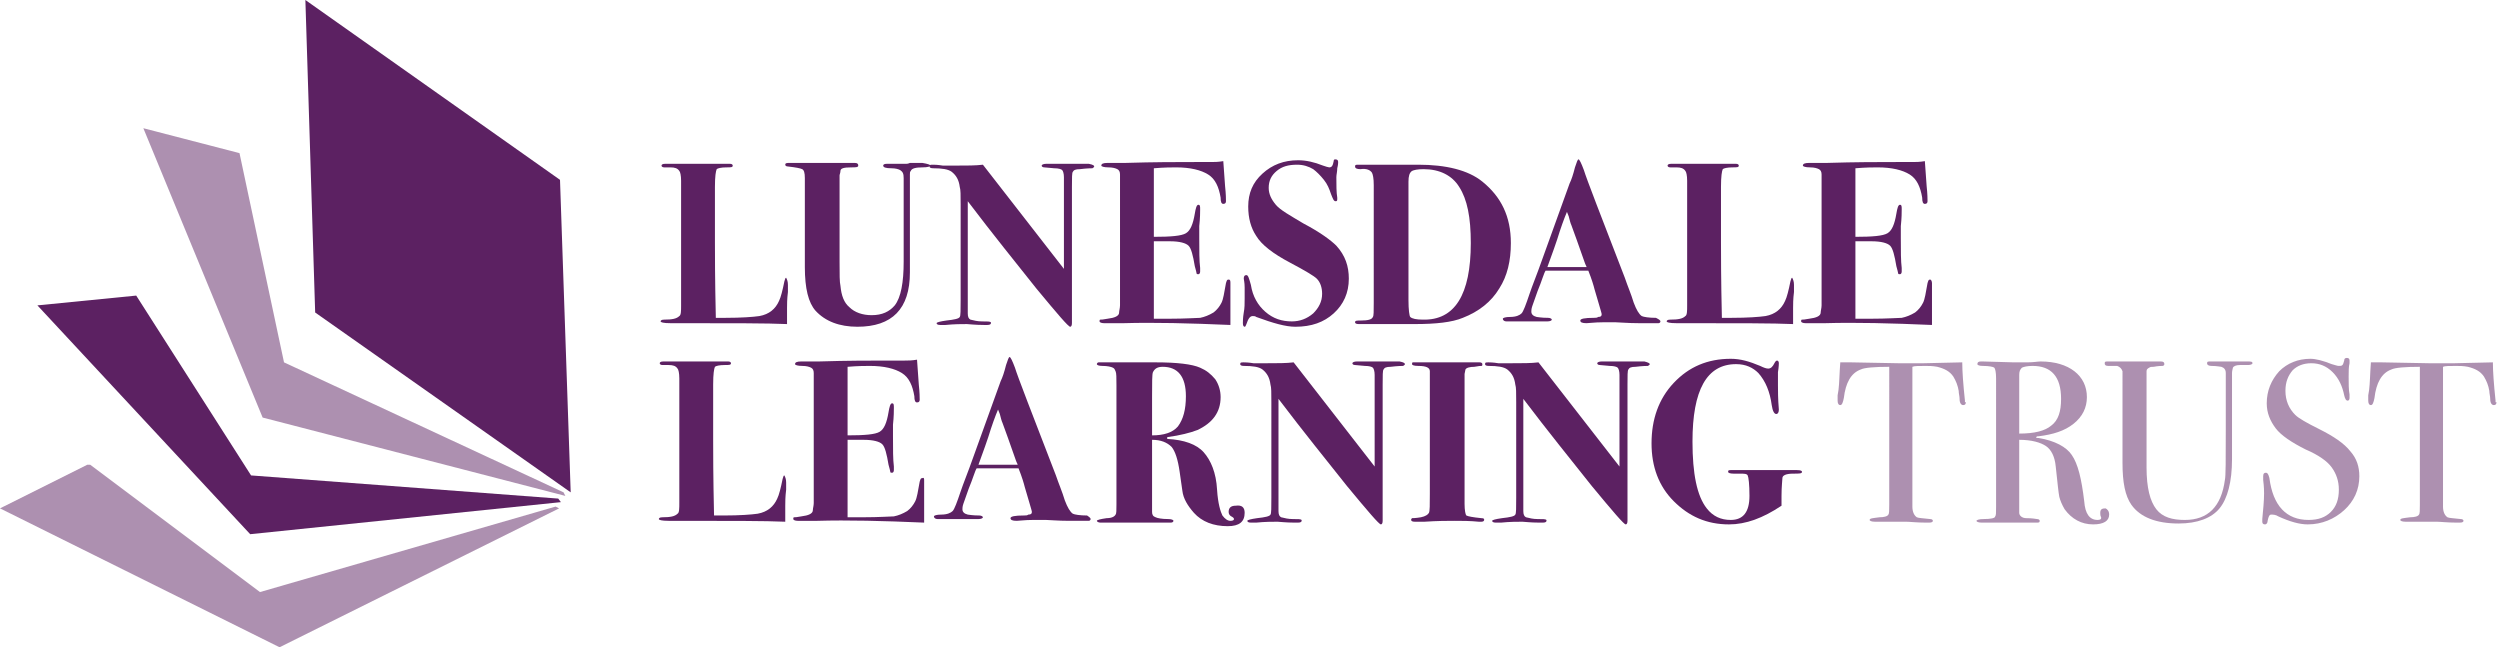 <?xml version="1.0" encoding="utf-8"?>
<!-- Generator: Adobe Illustrator 17.1.0, SVG Export Plug-In . SVG Version: 6.00 Build 0)  -->
<!DOCTYPE svg PUBLIC "-//W3C//DTD SVG 1.1//EN" "http://www.w3.org/Graphics/SVG/1.1/DTD/svg11.dtd">
<svg version="1.1" id="Layer_1" xmlns="http://www.w3.org/2000/svg" xmlns:xlink="http://www.w3.org/1999/xlink" x="0px" y="0px"
	 viewBox="0 0 280.8 72.7" enable-background="new 0 0 280.8 72.7" xml:space="preserve">
<path fill="none" d="M-145.4-30.5"/>
<path fill="none" d="M1294.6-30.5"/>
<path fill="none" d="M-145.4-30.5"/>
<path fill="none" d="M1294.6-30.5"/>
<path fill="none" d="M1294.6-30.5"/>
<path fill="none" d="M-145.4-30.5"/>
<path fill="none" d="M1294.6-30.5"/>
<path fill="none" d="M-145.4-30.5"/>
<path fill="none" d="M1294.6-30.5"/>
<path fill="none" d="M-145.4-30.5"/>
<path fill="none" d="M1294.6-30.5"/>
<path fill="none" d="M-145.4-30.5"/>
<path fill="none" d="M1294.6-30.5"/>
<path fill="none" d="M-145.4-30.5"/>
<path fill="none" d="M1294.6-30.5"/>
<path fill="none" d="M-145.4-30.5"/>
<path fill="none" d="M1294.6-30.5"/>
<path fill="none" d="M-145.4-30.5"/>
<path fill="none" d="M1294.6-30.5"/>
<path fill="none" d="M-145.4-30.5"/>
<path fill="none" d="M1294.6-30.5"/>
<path fill="none" d="M-145.4-30.5"/>
<path fill="none" d="M1294.6-30.5"/>
<path fill="none" d="M-145.4-30.5"/>
<path fill="none" d="M1294.6-30.5"/>
<path fill="none" d="M-145.4-30.5"/>
<path fill="none" d="M1294.6-30.5"/>
<path fill="none" d="M-145.4-30.5"/>
<path fill="none" d="M1294.6-30.5"/>
<path fill="none" d="M-145.4-30.5"/>
<path fill="none" d="M1294.6-30.5"/>
<path fill="none" d="M-145.4-30.5"/>
<path fill="none" d="M1294.6-30.5"/>
<path fill="none" d="M-145.4-30.5"/>
<path fill="none" d="M1294.6-30.5"/>
<path fill="none" d="M-145.4-30.5"/>
<path fill="none" d="M1294.6-30.5"/>
<path fill="none" d="M-145.4-30.5"/>
<g opacity="0.5">
	<g>
		<defs>
			<rect id="SVGID_1_" y="52.2" width="62.8" height="20.6"/>
		</defs>
		<clipPath id="SVGID_2_">
			<use xlink:href="#SVGID_1_"  overflow="visible"/>
		</clipPath>
		<polygon clip-path="url(#SVGID_2_)" fill="#5C2162" points="29.2,66.5 10,52.1 0,57.1 31.4,72.7 62.8,57.1 62.4,56.9 		"/>
	</g>
</g>
<polygon fill="#5C2162" points="28.2,53.4 15.3,33.2 4.2,34.3 28.1,60 63,56.4 62.7,56 "/>
<g opacity="0.5">
	<g>
		<defs>
			<rect id="SVGID_3_" x="16.1" y="14.4" width="47.4" height="41.3"/>
		</defs>
		<clipPath id="SVGID_4_">
			<use xlink:href="#SVGID_3_"  overflow="visible"/>
		</clipPath>
		<polygon clip-path="url(#SVGID_4_)" fill="#5C2162" points="31.9,40.7 26.9,17.2 16.1,14.4 29.5,46.9 63.5,55.7 63.3,55.3 		"/>
	</g>
</g>
<polygon fill="#5C2162" points="62.9,20.2 34.3,0 35.4,35.1 64.1,55.3 "/>
<path fill="none" d="M1294.6-30.5"/>
<path fill="none" d="M-145.4-30.5"/>
<g>
	<path fill="#5C2162" d="M88.5,32c0,0.3,0,0.6,0,0.8c-0.1,0.8-0.1,1.4-0.1,1.8l0,1.8c-2.2-0.1-6.2-0.1-12-0.1h-1.1
		c-0.8,0-1.1-0.1-1.1-0.2c0-0.1,0.1-0.2,0.4-0.2c0.9,0,1.4-0.1,1.7-0.4c0.2-0.1,0.2-0.6,0.2-1.2v-14c0-0.6-0.1-1-0.2-1.1
		c-0.2-0.3-0.5-0.4-1-0.4h-0.7c-0.2,0-0.3-0.1-0.3-0.2s0.1-0.2,0.4-0.2c0.1,0,0.3,0,0.4,0h6.6c0.1,0,0.2,0,0.3,0
		c0.2,0,0.3,0.1,0.3,0.2c0,0.2-0.2,0.2-0.7,0.2c-0.6,0-1,0.1-1.1,0.2c-0.1,0.2-0.2,0.8-0.2,2v6.2c0,1.3,0,4.1,0.1,8.5
		c0.3,0,0.7,0,1.1,0c1.8,0,3.1-0.1,3.8-0.2c1.1-0.2,1.8-0.8,2.2-1.7c0.2-0.4,0.4-1.2,0.6-2.2c0.1-0.3,0.1-0.4,0.2-0.4
		C88.4,31.4,88.5,31.6,88.5,32z"/>
	<path fill="#5C2162" d="M104.5,18.6c0,0.1-0.3,0.2-0.9,0.2c-0.7,0-1.2,0.1-1.3,0.4c-0.1,0.1-0.1,0.2-0.1,0.4v11
		c0,4.1-2,6.1-5.9,6.1c-2,0-3.6-0.6-4.7-1.8c-0.8-0.9-1.2-2.5-1.2-4.9v-10c0-0.6-0.1-0.9-0.3-1s-0.7-0.2-1.6-0.3
		c-0.2,0-0.3-0.1-0.3-0.2c0-0.2,0.2-0.2,0.5-0.2h0.2c0.2,0,0.3,0,0.4,0h1.6c1.5,0,2.6,0,3.4,0c1,0,1.3,0,1.1,0H96
		c0.3,0,0.4,0.1,0.4,0.3c0,0.2-0.3,0.2-0.8,0.2c-0.8,0-1.2,0.1-1.2,0.4c0,0.2-0.1,0.4-0.1,0.5v9.7c0,1.4,0,2.3,0.1,2.7
		c0.1,1.1,0.4,1.9,1,2.4c0.6,0.6,1.5,0.9,2.5,0.9c1.2,0,2-0.4,2.6-1.1c0.7-0.9,1-2.6,1-4.9V21c0-0.2,0-0.4,0-0.6c0-0.2,0-0.4,0-0.4
		c0-0.5-0.1-0.7-0.4-0.9c-0.2-0.1-0.5-0.2-1-0.2c-0.6,0-0.9-0.1-0.9-0.3c0-0.1,0.1-0.2,0.4-0.2c0.3,0,0.6,0,1.1,0c0.5,0,0.9,0,1.1,0
		c0,0,0.2,0,0.4-0.1c0.3,0,0.6,0,0.8,0h0.6C104.2,18.4,104.5,18.5,104.5,18.6z"/>
	<path fill="#5C2162" d="M122.9,18.7c0,0.1-0.1,0.1-0.2,0.2c-0.1,0-0.6,0-1.4,0.1c-0.5,0-0.7,0.1-0.8,0.3c-0.1,0.1-0.1,0.7-0.1,1.7
		v3c0,2,0,4.6,0,7.9v4.4c0,0.3-0.1,0.4-0.2,0.4c-0.2,0-1.4-1.4-3.8-4.3c-2.3-2.9-4.9-6.1-7.7-9.8v1.9c0,0.7,0,1.2,0,1.7s0,0.8,0,0.9
		v8.1c0,0.4,0.1,0.6,0.3,0.7c0.4,0.1,0.8,0.2,1.3,0.2c0.6,0,0.9,0,1,0.1c0,0,0,0.1,0,0.1c0,0.1-0.1,0.2-0.4,0.2c-0.2,0-0.3,0-0.4,0
		c-1,0-1.7-0.1-1.9-0.1c-0.6,0-1.4,0-2.4,0.1c-0.5,0-0.7,0-0.6,0c-0.3,0-0.4-0.1-0.4-0.2c0-0.1,0.4-0.2,1.1-0.3
		c0.9-0.1,1.4-0.2,1.5-0.4c0.1-0.1,0.1-0.8,0.1-1.9V23c0-1.1,0-1.7-0.1-2c-0.1-0.8-0.4-1.3-0.9-1.7c-0.4-0.3-1.1-0.4-2.1-0.4
		c-0.3,0-0.4-0.1-0.4-0.2c0-0.2,0.1-0.2,0.4-0.2c0.1,0,0.5,0,1.1,0.1c0.3,0,0.8,0,1.4,0c1.3,0,2.3,0,3.1-0.1l9.1,11.7V19.9
		c0-0.4-0.1-0.7-0.2-0.8c-0.1-0.1-0.4-0.2-0.9-0.2l-1.1-0.1c-0.2,0-0.3-0.1-0.3-0.2c0-0.1,0.2-0.2,0.5-0.2h0.6c0.1,0,0.3,0,0.5,0
		c0.2,0,0.4,0,0.6,0c1.7,0,2.8,0,3.1,0C122.8,18.5,122.9,18.6,122.9,18.7z"/>
	<path fill="#5C2162" d="M138.2,31.8c0,0,0,0.8,0,2.4c0,0.8,0,1.4,0,1.8s0,0.5,0,0.5c-4.6-0.2-8.6-0.3-12-0.2H124
		c-0.3,0-0.5-0.1-0.5-0.2c0-0.1,0-0.2,0.1-0.2c0.1,0,0.3,0,0.8-0.1c0.8-0.1,1.3-0.3,1.3-0.7c0-0.2,0.1-0.5,0.1-0.8V21.3
		c0-1,0-1.6,0-1.7c0-0.3-0.1-0.5-0.3-0.6c-0.2-0.1-0.5-0.2-1-0.2c-0.5,0-0.8-0.1-0.8-0.2c0-0.2,0.2-0.3,0.7-0.3c0.5,0,1.1,0,2,0
		c3.2-0.1,5.8-0.1,7.8-0.1h1.8c0.4,0,0.8,0,1.4-0.1l0.2,2.8c0.1,0.9,0.1,1.5,0.1,1.7c0,0.2-0.1,0.3-0.3,0.3c-0.2,0-0.3-0.2-0.3-0.7
		c-0.2-1.2-0.6-2.1-1.4-2.6s-2-0.8-3.6-0.8c-0.5,0-1.3,0-2.5,0.1v7.7c1.9,0,3.1-0.1,3.6-0.4c0.5-0.3,0.8-1,1-2.2
		c0.1-0.6,0.2-1,0.4-1c0.2,0,0.2,0.2,0.2,0.5s0,1-0.1,1.9c0,0.3,0,0.8,0,1.3c0,1.5,0,2.6,0.1,3.4c0,0.1,0,0.2,0,0.4
		c0,0.2-0.1,0.3-0.2,0.3c-0.1,0-0.2,0-0.2-0.1c0-0.1-0.1-0.4-0.2-0.8c-0.2-1.2-0.4-2-0.7-2.3c-0.3-0.3-1-0.5-2.1-0.5h-1.8v8.7h1.7
		c1.9,0,3.1-0.1,3.5-0.1c0.5-0.1,1-0.3,1.5-0.6c0.4-0.3,0.7-0.7,0.9-1.1c0.2-0.4,0.3-1.1,0.5-2.2c0.1-0.3,0.1-0.4,0.3-0.4
		C138.2,31.4,138.2,31.6,138.2,31.8z"/>
	<path fill="#5C2162" d="M151.5,31.3c0,1.6-0.6,2.9-1.7,3.9c-1.1,1-2.5,1.5-4.3,1.5c-1.1,0-2.5-0.4-4.4-1.1
		c-0.1-0.1-0.3-0.1-0.4-0.1c-0.3,0-0.5,0.3-0.7,0.9c-0.1,0.2-0.1,0.3-0.2,0.3c-0.1,0-0.2-0.1-0.2-0.4c0-0.2,0-0.6,0.1-1.2
		c0.1-0.5,0.1-1,0.1-1.6c0-0.5,0-0.9,0-1.2c0-0.6-0.1-0.9-0.1-1c0-0.3,0.1-0.4,0.3-0.4c0.2,0,0.3,0.4,0.5,1.1c0.2,1.3,0.8,2.3,1.6,3
		c0.9,0.8,1.9,1.1,3,1.1c0.9,0,1.7-0.3,2.4-0.9c0.6-0.6,1-1.3,1-2.2c0-0.7-0.2-1.3-0.6-1.7c-0.3-0.3-1.3-0.9-3-1.8
		c-1.9-1-3.2-2-3.8-3c-0.6-0.9-0.9-2-0.9-3.3c0-1.5,0.5-2.7,1.6-3.7c1.1-1,2.4-1.5,4-1.5c0.9,0,1.8,0.2,2.8,0.6
		c0.3,0.1,0.6,0.2,0.7,0.2c0.3,0,0.4-0.2,0.5-0.7c0-0.2,0.1-0.2,0.2-0.2c0.2,0,0.3,0.1,0.3,0.3c0,0.1,0,0.3-0.1,0.7
		c0,0.4-0.1,0.7-0.1,1c0,0.9,0,1.7,0.1,2.3c0,0.1,0,0.1,0,0.2c0,0.2-0.1,0.2-0.2,0.2c-0.2,0-0.3-0.3-0.5-0.8
		c-0.2-0.6-0.4-1.1-0.8-1.6c-0.4-0.5-0.8-0.9-1.2-1.2c-0.5-0.3-1.1-0.5-1.8-0.5c-1,0-1.7,0.2-2.3,0.7s-0.9,1.1-0.9,1.9
		c0,0.7,0.3,1.3,0.8,1.9s1.6,1.2,3.1,2.1c1.9,1,3.1,1.9,3.7,2.5C151.1,28.7,151.5,29.9,151.5,31.3z"/>
	<path fill="#5C2162" d="M169.7,27.3c0,2-0.4,3.7-1.3,5.1c-0.9,1.5-2.3,2.6-4.1,3.3c-1.2,0.5-3,0.7-5.4,0.7c0,0-0.2,0-0.6,0
		c-0.3,0-0.8,0-1.5,0h-0.9c0,0-0.6,0-1.7,0h-1.6c-0.3,0-0.4-0.1-0.4-0.2c0-0.2,0.2-0.2,0.7-0.2c0.7,0,1.2-0.1,1.3-0.4
		c0.1-0.1,0.1-0.6,0.1-1.6V20.8c0-0.8-0.1-1.2-0.2-1.4c-0.2-0.3-0.6-0.5-1.3-0.4c-0.4,0-0.6-0.1-0.6-0.3c0-0.2,0.1-0.2,0.4-0.2h0.5
		c1,0,2,0,3,0c1.4,0,2.5,0,3.2,0c3.1,0,5.6,0.6,7.2,1.9C168.6,22.1,169.7,24.3,169.7,27.3z M165.2,27.3c0-2.9-0.4-4.9-1.3-6.3
		c-0.8-1.3-2.2-2-4-2c-0.7,0-1.1,0.1-1.3,0.2c-0.3,0.2-0.4,0.6-0.4,1.2v13.3c0,1.1,0.1,1.8,0.2,1.9c0.2,0.2,0.7,0.3,1.4,0.3
		C163.4,36,165.2,33.1,165.2,27.3z"/>
	<path fill="#5C2162" d="M186.5,36.1c0,0.1-0.1,0.2-0.2,0.2c-0.1,0-0.5,0-1,0c-0.1,0-0.5,0-1.2,0c-1.3,0-2.2-0.1-2.6-0.1
		c-0.6,0-1.1,0-1.5,0c-0.9,0-1.5,0.1-1.8,0.1c-0.5,0-0.7-0.1-0.7-0.3s0.5-0.3,1.5-0.3c0.2,0,0.4,0,0.5-0.1c0.3,0,0.4-0.1,0.4-0.3
		c0-0.1-0.1-0.4-0.3-1.1l-0.5-1.7c-0.1-0.4-0.3-1.1-0.7-2.1h-0.5h-2c-0.7,0-1.5,0-2.3,0c-0.2,0.3-0.4,1.1-0.9,2.3l-0.6,1.7
		c-0.1,0.3-0.1,0.5-0.1,0.6c0,0.3,0.2,0.5,0.6,0.6c0.1,0,0.5,0.1,1.3,0.1c0.2,0,0.4,0.1,0.4,0.2c0,0.1-0.2,0.2-0.5,0.2h-4.3
		c-0.1,0-0.2,0-0.3,0c-0.2,0-0.4-0.1-0.4-0.3c0-0.1,0.3-0.2,0.8-0.2c0.7,0,1.1-0.2,1.3-0.4c0.2-0.2,0.5-1,0.9-2.2
		c0.3-0.9,0.8-2.1,1.4-3.8l3.1-8.6c0.2-0.4,0.4-1,0.6-1.8c0.2-0.6,0.3-0.9,0.4-0.9s0.3,0.4,0.6,1.2c0.3,1,1.9,5.1,4.6,12.1
		c0.3,0.9,0.7,1.8,1,2.8c0.3,0.8,0.6,1.3,0.9,1.5c0.2,0.1,0.8,0.2,1.6,0.2C186.4,35.9,186.5,36,186.5,36.1z M178.2,30
		c0-0.1-0.1-0.2-0.2-0.5c-0.7-2-1.2-3.4-1.5-4.2c-0.1-0.2-0.2-0.6-0.3-1l-0.2-0.5c-0.3,0.7-0.7,1.8-1.1,3.1
		c-0.5,1.5-0.9,2.5-1.1,3.1c0.2,0,0.3,0,0.6,0c0.2,0,0.4,0,0.6,0h1.5C176.8,30,177.4,30,178.2,30z"/>
	<path fill="#5C2162" d="M201.5,32c0,0.3,0,0.6,0,0.8c-0.1,0.8-0.1,1.4-0.1,1.8l0,1.8c-2.2-0.1-6.2-0.1-12-0.1h-1.1
		c-0.8,0-1.1-0.1-1.1-0.2c0-0.1,0.1-0.2,0.4-0.2c0.9,0,1.4-0.1,1.7-0.4c0.2-0.1,0.2-0.6,0.2-1.2v-14c0-0.6-0.1-1-0.2-1.1
		c-0.2-0.3-0.5-0.4-1-0.4h-0.7c-0.2,0-0.3-0.1-0.3-0.2s0.1-0.2,0.4-0.2c0.1,0,0.3,0,0.4,0h6.6c0.1,0,0.2,0,0.3,0
		c0.2,0,0.3,0.1,0.3,0.2c0,0.2-0.2,0.2-0.7,0.2c-0.6,0-1,0.1-1.1,0.2c-0.1,0.2-0.2,0.8-0.2,2v6.2c0,1.3,0,4.1,0.1,8.5
		c0.3,0,0.7,0,1.1,0c1.8,0,3.1-0.1,3.8-0.2c1.1-0.2,1.8-0.8,2.2-1.7c0.2-0.4,0.4-1.2,0.6-2.2c0.1-0.3,0.1-0.4,0.2-0.4
		C201.4,31.4,201.5,31.6,201.5,32z"/>
	<path fill="#5C2162" d="M217,31.8c0,0,0,0.8,0,2.4c0,0.8,0,1.4,0,1.8s0,0.5,0,0.5c-4.6-0.2-8.6-0.3-12-0.2h-2.2
		c-0.3,0-0.5-0.1-0.5-0.2c0-0.1,0-0.2,0.1-0.2c0.1,0,0.3,0,0.8-0.1c0.8-0.1,1.3-0.3,1.3-0.7c0-0.2,0.1-0.5,0.1-0.8V21.3
		c0-1,0-1.6,0-1.7c0-0.3-0.1-0.5-0.3-0.6c-0.2-0.1-0.5-0.2-1-0.2c-0.5,0-0.8-0.1-0.8-0.2c0-0.2,0.2-0.3,0.7-0.3c0.5,0,1.1,0,2,0
		c3.2-0.1,5.8-0.1,7.8-0.1h1.8c0.4,0,0.8,0,1.4-0.1l0.2,2.8c0.1,0.9,0.1,1.5,0.1,1.7c0,0.2-0.1,0.3-0.3,0.3c-0.2,0-0.3-0.2-0.3-0.7
		c-0.2-1.2-0.6-2.1-1.4-2.6s-2-0.8-3.6-0.8c-0.5,0-1.3,0-2.5,0.1v7.7c1.9,0,3.1-0.1,3.6-0.4c0.5-0.3,0.8-1,1-2.2
		c0.1-0.6,0.2-1,0.4-1c0.2,0,0.2,0.2,0.2,0.5s0,1-0.1,1.9c0,0.3,0,0.8,0,1.3c0,1.5,0,2.6,0.1,3.4c0,0.1,0,0.2,0,0.4
		c0,0.2-0.1,0.3-0.2,0.3c-0.1,0-0.2,0-0.2-0.1c0-0.1-0.1-0.4-0.2-0.8c-0.2-1.2-0.4-2-0.7-2.3c-0.3-0.3-1-0.5-2.1-0.5h-1.8v8.7h1.7
		c1.9,0,3.1-0.1,3.5-0.1c0.5-0.1,1-0.3,1.5-0.6c0.4-0.3,0.7-0.7,0.9-1.1c0.2-0.4,0.3-1.1,0.5-2.2c0.1-0.3,0.1-0.4,0.3-0.4
		C216.9,31.4,217,31.6,217,31.8z"/>
</g>
<g>
	<path fill="#5C2162" d="M88.3,54.2c0,0.3,0,0.6,0,0.8c-0.1,0.8-0.1,1.4-0.1,1.8l0,1.8c-2.2-0.1-6.2-0.1-12-0.1h-1.1
		c-0.8,0-1.1-0.1-1.1-0.2c0-0.1,0.1-0.2,0.4-0.2c0.9,0,1.4-0.1,1.7-0.4c0.2-0.1,0.2-0.6,0.2-1.2v-14c0-0.6-0.1-1-0.2-1.1
		c-0.2-0.3-0.5-0.4-1-0.4h-0.7c-0.2,0-0.3-0.1-0.3-0.2s0.1-0.2,0.4-0.2c0.1,0,0.3,0,0.4,0h6.6c0.1,0,0.2,0,0.3,0
		c0.2,0,0.3,0.1,0.3,0.2c0,0.2-0.2,0.2-0.7,0.2c-0.6,0-1,0.1-1.1,0.2c-0.1,0.2-0.2,0.8-0.2,2v6.2c0,1.3,0,4.1,0.1,8.5
		c0.3,0,0.7,0,1.1,0c1.8,0,3.1-0.1,3.8-0.2c1.1-0.2,1.8-0.8,2.2-1.7c0.2-0.4,0.4-1.2,0.6-2.2c0.1-0.3,0.1-0.4,0.2-0.4
		C88.2,53.6,88.3,53.8,88.3,54.2z"/>
	<path fill="#5C2162" d="M103.8,54c0,0,0,0.8,0,2.4c0,0.8,0,1.4,0,1.8s0,0.5,0,0.5c-4.6-0.2-8.6-0.3-12-0.2h-2.2
		c-0.3,0-0.5-0.1-0.5-0.2c0-0.1,0-0.2,0.1-0.2c0.1,0,0.3,0,0.8-0.1c0.8-0.1,1.3-0.3,1.3-0.7c0-0.2,0.1-0.5,0.1-0.8V43.6
		c0-1,0-1.6,0-1.7c0-0.3-0.1-0.5-0.3-0.6c-0.2-0.1-0.5-0.2-1-0.2c-0.5,0-0.8-0.1-0.8-0.2c0-0.2,0.2-0.3,0.7-0.3c0.5,0,1.1,0,2,0
		c3.2-0.1,5.8-0.1,7.8-0.1h1.8c0.4,0,0.8,0,1.4-0.1l0.2,2.8c0.1,0.9,0.1,1.5,0.1,1.7c0,0.2-0.1,0.3-0.3,0.3c-0.2,0-0.3-0.2-0.3-0.7
		c-0.2-1.2-0.6-2.1-1.4-2.6s-2-0.8-3.6-0.8c-0.5,0-1.3,0-2.5,0.1v7.7c1.9,0,3.1-0.1,3.6-0.4c0.5-0.3,0.8-1,1-2.2
		c0.1-0.6,0.2-1,0.4-1c0.2,0,0.2,0.2,0.2,0.5s0,1-0.1,1.9c0,0.3,0,0.8,0,1.3c0,1.5,0,2.6,0.1,3.4c0,0.1,0,0.2,0,0.4
		c0,0.2-0.1,0.3-0.2,0.3c-0.1,0-0.2,0-0.2-0.1c0-0.1-0.1-0.4-0.2-0.8c-0.2-1.2-0.4-2-0.7-2.3c-0.3-0.3-1-0.5-2.1-0.5h-1.8v8.7h1.7
		c1.9,0,3.1-0.1,3.5-0.1c0.5-0.1,1-0.3,1.5-0.6c0.4-0.3,0.7-0.7,0.9-1.1c0.2-0.4,0.3-1.1,0.5-2.2c0.1-0.3,0.1-0.4,0.3-0.4
		C103.8,53.6,103.8,53.8,103.8,54z"/>
	<path fill="#5C2162" d="M122.5,58.3c0,0.1-0.1,0.2-0.2,0.2c-0.1,0-0.5,0-1,0c-0.1,0-0.5,0-1.2,0c-1.3,0-2.2-0.1-2.6-0.1
		c-0.6,0-1.1,0-1.5,0c-0.9,0-1.5,0.1-1.8,0.1c-0.5,0-0.7-0.1-0.7-0.3s0.5-0.3,1.5-0.3c0.2,0,0.4,0,0.5-0.1c0.3,0,0.4-0.1,0.4-0.3
		c0-0.1-0.1-0.4-0.3-1.1l-0.5-1.7c-0.1-0.4-0.3-1.1-0.7-2.1H114h-2c-0.7,0-1.5,0-2.3,0c-0.2,0.3-0.4,1.1-0.9,2.3l-0.6,1.7
		c-0.1,0.3-0.1,0.5-0.1,0.6c0,0.3,0.2,0.5,0.6,0.6c0.1,0,0.5,0.1,1.3,0.1c0.2,0,0.4,0.1,0.4,0.2c0,0.1-0.2,0.2-0.5,0.2h-4.3
		c-0.1,0-0.2,0-0.3,0c-0.2,0-0.4-0.1-0.4-0.3c0-0.1,0.3-0.2,0.8-0.2c0.7,0,1.1-0.2,1.3-0.4c0.2-0.2,0.5-1,0.9-2.2
		c0.3-0.9,0.8-2.1,1.4-3.8l3.1-8.6c0.2-0.4,0.4-1,0.6-1.8c0.2-0.6,0.3-0.9,0.4-0.9s0.3,0.4,0.6,1.2c0.3,1,1.9,5.1,4.6,12.1
		c0.3,0.9,0.7,1.8,1,2.8c0.3,0.8,0.6,1.3,0.9,1.5c0.2,0.1,0.8,0.2,1.6,0.2C122.4,58.1,122.5,58.2,122.5,58.3z M114.3,52.2
		c0-0.1-0.1-0.2-0.2-0.5c-0.7-2-1.2-3.4-1.5-4.2c-0.1-0.2-0.2-0.6-0.3-1l-0.2-0.5c-0.3,0.7-0.7,1.8-1.1,3.1
		c-0.5,1.5-0.9,2.5-1.1,3.1c0.2,0,0.3,0,0.6,0c0.2,0,0.4,0,0.6,0h1.5C112.8,52.2,113.4,52.2,114.3,52.2z"/>
	<path fill="#5C2162" d="M139.8,57.6c0,1-0.6,1.5-1.9,1.5c-1.6,0-2.9-0.5-3.8-1.5c-0.7-0.8-1.2-1.6-1.3-2.5l-0.3-2.1
		c-0.2-1.4-0.5-2.3-0.9-2.8c-0.5-0.5-1.2-0.8-2.2-0.8v5.9c0,1.4,0,2.1,0,2.2c0,0.3,0.1,0.5,0.4,0.6c0.2,0.1,0.7,0.2,1.4,0.2
		c0.4,0,0.6,0.1,0.6,0.2c0,0.1-0.1,0.2-0.3,0.2H129h-0.4c-0.3,0-0.6,0-0.9,0h-1.9c-0.2,0-0.4,0-0.6,0c-0.2,0-0.3,0-0.4,0h-1.2
		c-0.2,0-0.4-0.1-0.4-0.2c0-0.1,0.4-0.2,1.1-0.3c0.6,0,0.9-0.2,1-0.4c0.1-0.1,0.1-0.5,0.1-1.1V43.3c0-0.9,0-1.4-0.1-1.6
		s-0.1-0.3-0.3-0.4c-0.2-0.1-0.6-0.2-1.2-0.2c-0.4,0-0.6-0.1-0.6-0.2c0-0.1,0.1-0.2,0.2-0.2c0.2,0,0.6,0,1.2,0h0.5
		c0.3,0,0.6,0,0.9,0h0.9c0,0,0.2,0,0.5,0c0.3,0,0.6,0,0.9,0h1.5c2.4,0,4.1,0.2,5,0.6c0.7,0.3,1.2,0.7,1.7,1.3c0.4,0.6,0.6,1.3,0.6,2
		c0,1.7-0.9,2.9-2.6,3.7c-0.8,0.3-1.9,0.6-3.4,0.8l0,0.2c1.9,0.1,3.3,0.6,4.1,1.5c0.8,0.9,1.4,2.3,1.5,4.2c0.1,1.6,0.4,2.5,0.6,2.9
		c0.3,0.4,0.6,0.6,0.9,0.6c0.3,0,0.4-0.1,0.4-0.2c0-0.1-0.1-0.2-0.3-0.3c-0.2-0.1-0.3-0.3-0.3-0.5c0-0.5,0.3-0.7,0.8-0.7
		C139.5,56.7,139.8,57,139.8,57.6z M133.2,44.5c0-2.2-0.9-3.3-2.6-3.3c-0.6,0-0.9,0.2-1.1,0.6c-0.1,0.2-0.1,1.2-0.1,2.8v4.3
		c1.3,0,2.3-0.3,2.9-1C132.9,47.1,133.2,46,133.2,44.5z"/>
	<path fill="#5C2162" d="M157.8,40.9c0,0.1-0.1,0.1-0.2,0.2c-0.1,0-0.6,0-1.4,0.1c-0.5,0-0.7,0.1-0.8,0.3c-0.1,0.1-0.1,0.7-0.1,1.7
		v3c0,2,0,4.6,0,7.9v4.4c0,0.3-0.1,0.4-0.2,0.4c-0.2,0-1.4-1.4-3.8-4.3c-2.3-2.9-4.9-6.1-7.7-9.8v1.9c0,0.7,0,1.2,0,1.7s0,0.8,0,0.9
		v8.1c0,0.4,0.1,0.6,0.3,0.7c0.4,0.1,0.8,0.2,1.3,0.2c0.6,0,0.9,0,1,0.1c0,0,0,0.1,0,0.1c0,0.1-0.1,0.2-0.4,0.2c-0.2,0-0.3,0-0.4,0
		c-1,0-1.7-0.1-1.9-0.1c-0.6,0-1.4,0-2.4,0.1c-0.5,0-0.7,0-0.6,0c-0.3,0-0.4-0.1-0.4-0.2c0-0.1,0.4-0.2,1.1-0.3
		c0.9-0.1,1.4-0.2,1.5-0.4c0.1-0.1,0.1-0.8,0.1-1.9V45.2c0-1.1,0-1.7-0.1-2c-0.1-0.8-0.4-1.3-0.9-1.7c-0.4-0.3-1.1-0.4-2.1-0.4
		c-0.3,0-0.4-0.1-0.4-0.2c0-0.2,0.1-0.2,0.4-0.2c0.1,0,0.5,0,1.1,0.1c0.3,0,0.8,0,1.4,0c1.3,0,2.3,0,3.1-0.1l9.1,11.7V42.1
		c0-0.4-0.1-0.7-0.2-0.8c-0.1-0.1-0.4-0.2-0.9-0.2l-1.1-0.1c-0.2,0-0.3-0.1-0.3-0.2c0-0.1,0.2-0.2,0.5-0.2h0.6c0.1,0,0.3,0,0.5,0
		c0.2,0,0.4,0,0.6,0c1.7,0,2.8,0,3.1,0C157.7,40.7,157.8,40.8,157.8,40.9z"/>
	<path fill="#5C2162" d="M166.7,58.4c0,0.1-0.1,0.2-0.3,0.2c-0.1,0-0.2,0-0.3,0c-1-0.1-1.9-0.1-2.7-0.1c-0.8,0-1.9,0-3.4,0.1
		c-0.5,0-0.9,0-1.1,0c-0.3,0-0.4-0.1-0.4-0.2c0-0.1,0-0.1,0.1-0.2c0.1,0,0.4,0,1-0.1c0.5-0.1,0.8-0.3,0.9-0.5
		c0.1-0.2,0.1-0.9,0.1-2.1V43.1c0-0.3,0-0.6,0-1c0-0.3,0-0.5,0-0.4c0-0.4-0.4-0.6-1.3-0.6c-0.5,0-0.7-0.1-0.7-0.2s0-0.2,0.1-0.2
		c0.1,0,0.3,0,0.7,0c-0.2,0,0.1,0,0.9,0c0.8,0,1.5,0,2,0h1.3c0.3,0,0.7,0,1.2,0s0.9,0,1.1,0h0.3c0.2,0,0.3,0.1,0.3,0.2
		c0,0.1,0,0.2-0.1,0.2c-0.1,0-0.3,0-0.8,0.1c-0.5,0-0.9,0.1-1,0.3l-0.1,0.5v14.6c0,0.7,0.1,1.2,0.2,1.3c0.2,0.1,0.7,0.2,1.7,0.3
		C166.7,58.2,166.7,58.3,166.7,58.4z"/>
	<path fill="#5C2162" d="M185.3,40.9c0,0.1-0.1,0.1-0.2,0.2c-0.1,0-0.6,0-1.4,0.1c-0.5,0-0.7,0.1-0.8,0.3c-0.1,0.1-0.1,0.7-0.1,1.7
		v3c0,2,0,4.6,0,7.9v4.4c0,0.3-0.1,0.4-0.2,0.4c-0.2,0-1.4-1.4-3.8-4.3c-2.3-2.9-4.9-6.1-7.7-9.8v1.9c0,0.7,0,1.2,0,1.7s0,0.8,0,0.9
		v8.1c0,0.4,0.1,0.6,0.3,0.7c0.4,0.1,0.8,0.2,1.3,0.2c0.6,0,0.9,0,1,0.1c0,0,0,0.1,0,0.1c0,0.1-0.1,0.2-0.4,0.2c-0.2,0-0.3,0-0.4,0
		c-1,0-1.7-0.1-1.9-0.1c-0.6,0-1.4,0-2.4,0.1c-0.5,0-0.7,0-0.6,0c-0.3,0-0.4-0.1-0.4-0.2c0-0.1,0.4-0.2,1.1-0.3
		c0.9-0.1,1.4-0.2,1.5-0.4c0.1-0.1,0.1-0.8,0.1-1.9V45.2c0-1.1,0-1.7-0.1-2c-0.1-0.8-0.4-1.3-0.9-1.7c-0.4-0.3-1.1-0.4-2.1-0.4
		c-0.3,0-0.4-0.1-0.4-0.2c0-0.2,0.1-0.2,0.4-0.2c0.1,0,0.5,0,1.1,0.1c0.3,0,0.8,0,1.4,0c1.3,0,2.3,0,3.1-0.1l9.1,11.7V42.1
		c0-0.4-0.1-0.7-0.2-0.8c-0.1-0.1-0.4-0.2-0.9-0.2l-1.1-0.1c-0.2,0-0.3-0.1-0.3-0.2c0-0.1,0.2-0.2,0.5-0.2h0.6c0.1,0,0.3,0,0.5,0
		c0.2,0,0.4,0,0.6,0c1.7,0,2.8,0,3.1,0C185.1,40.7,185.3,40.8,185.3,40.9z"/>
	<path fill="#5C2162" d="M202.4,53c0,0.2-0.3,0.2-1,0.2c-0.8,0-1.2,0.2-1.2,0.5c0,0.2-0.1,0.9-0.1,2c0,0.4,0,0.7,0,1.1
		c-2.1,1.4-4,2.1-5.9,2.1c-2.5,0-4.5-0.9-6.2-2.6s-2.5-3.9-2.5-6.5c0-2.7,0.8-5,2.5-6.8c1.7-1.8,3.8-2.7,6.4-2.7
		c1.1,0,2.1,0.3,3.3,0.8c0.4,0.2,0.7,0.3,0.9,0.3c0.3,0,0.5-0.2,0.7-0.6c0.1-0.2,0.2-0.3,0.3-0.3c0.1,0,0.2,0.1,0.2,0.3
		c0,0,0,0.4-0.1,1c0,0.2,0,0.7,0,1.5c0,0.6,0,1.5,0.1,2.7c0,0.3-0.1,0.5-0.3,0.5c-0.2,0-0.4-0.3-0.5-1c-0.2-1.5-0.7-2.7-1.5-3.6
		c-0.6-0.6-1.4-1-2.5-1c-3.3,0-4.9,2.9-4.9,8.7c0,3.6,0.5,6.1,1.6,7.5c0.7,0.9,1.6,1.3,2.7,1.3c1.4,0,2.1-0.9,2.1-2.7
		c0-1.3-0.1-2.1-0.2-2.3s-0.4-0.2-0.9-0.2h-0.7c-0.4,0-0.6-0.1-0.6-0.2c0-0.2,0.1-0.2,0.4-0.2c0.6,0,1.4,0,2.3,0h1.7
		c0.3,0,0.9,0,1.6,0s1.2,0,1.4,0h0.3C202.3,52.8,202.4,52.9,202.4,53z"/>
</g>
<g opacity="0.5">
	<path fill="#5C2162" d="M220.8,45.2c0,0.2-0.1,0.3-0.3,0.3s-0.4-0.2-0.4-0.7c0-0.3-0.1-0.6-0.1-0.9c-0.1-0.6-0.3-1.1-0.6-1.6
		c-0.4-0.6-1-0.9-1.8-1.1c-0.5-0.1-1-0.1-1.3-0.1c-0.8,0-1.3,0-1.5,0.1v15.7c0,0.6,0.2,1,0.5,1.2c0.2,0.1,0.7,0.1,1.5,0.2
		c0.2,0,0.3,0.1,0.3,0.2c0,0.1-0.1,0.2-0.4,0.2c-0.1,0-0.3,0-0.4,0c-1,0-1.8-0.1-2.2-0.1c-0.6,0-1.1,0-1.6,0c-0.5,0-1.1,0-1.9,0
		c-0.4,0-0.6-0.1-0.6-0.2c0-0.2,0.4-0.2,1.1-0.3c0.5,0,0.9-0.1,1-0.3c0.1-0.1,0.1-0.5,0.1-1.1V41.2c-1.7,0-2.8,0.1-3.2,0.3
		c-1.1,0.4-1.7,1.5-1.9,3.2c-0.1,0.5-0.2,0.8-0.4,0.8c-0.2,0-0.3-0.2-0.3-0.5c0-0.2,0-0.4,0-0.6l0.1-0.6c0.1-0.8,0.1-1.8,0.2-3.1
		h1.2l5.3,0.1c0.6,0,1.6,0,2.9,0l4.3-0.1c0,1,0.1,2.4,0.3,4.3c0,0.1,0,0.1,0,0.2C220.8,45.1,220.8,45.2,220.8,45.2z"/>
	<path fill="#5C2162" d="M236.9,57.8c0,0.7-0.6,1.1-1.8,1.1c-1.3,0-2.4-0.6-3.2-1.7c-0.3-0.5-0.5-1-0.6-1.4
		c-0.1-0.5-0.2-1.6-0.4-3.4c-0.1-1.1-0.5-1.9-1.1-2.3s-1.6-0.7-3-0.7v8.2c0,0.3,0.3,0.6,0.8,0.6c0.2,0,0.6,0,1.2,0.1
		c0.2,0,0.3,0.1,0.3,0.2c0,0.2-0.1,0.2-0.4,0.2h-0.3c-0.2,0-0.9,0-2.3,0c-0.3,0-0.7,0-1.3,0c-0.6,0-1,0-1.2,0h-1
		c-0.4,0-0.6-0.1-0.6-0.2c0-0.1,0.3-0.2,0.8-0.2c0.8,0,1.3-0.1,1.3-0.3c0.1-0.1,0.1-0.4,0.1-1V42.5c0-0.7-0.1-1.1-0.2-1.2
		c-0.1-0.1-0.6-0.2-1.3-0.2c-0.4,0-0.6-0.1-0.6-0.2c0-0.2,0.1-0.3,0.4-0.3c0.1,0,0.1,0,0.2,0l3.5,0.1c0.3,0,0.8,0,1.5,0
		c0.7,0,1.2-0.1,1.5-0.1c1.6,0,2.9,0.4,3.8,1.1c0.9,0.7,1.4,1.7,1.4,2.9c0,1.2-0.5,2.2-1.5,3c-1,0.8-2.3,1.2-3.9,1.4
		c-0.2,0-0.2,0-0.3,0.1c0,0.1,0.1,0.1,0.3,0.1c1.8,0.3,3.1,1,3.7,1.9c0.7,1,1.1,2.7,1.4,5.2c0.1,1.4,0.6,2.1,1.5,2.1
		c0.3,0,0.4-0.1,0.4-0.2c0,0,0,0,0-0.1c-0.1-0.2-0.1-0.3-0.1-0.5c0-0.4,0.2-0.5,0.6-0.5C236.7,57.2,236.9,57.4,236.9,57.8z
		 M231.5,44.8c0-2.5-1.1-3.7-3.2-3.7c-0.6,0-1,0.1-1.2,0.2c-0.2,0.2-0.3,0.4-0.3,0.8v6.6c1.7,0,2.9-0.3,3.6-0.9
		C231.2,47.2,231.5,46.2,231.5,44.8z"/>
	<path fill="#5C2162" d="M253,40.8c0,0.1-0.2,0.2-0.5,0.2c-0.1,0-0.2,0-0.5,0c-0.1,0-0.2,0-0.4,0c-0.4,0-0.7,0.1-0.8,0.3
		c0,0.1-0.1,0.3-0.1,0.6v9.7c0,2.5-0.5,4.4-1.4,5.5s-2.5,1.7-4.6,1.7c-2.5,0-4.3-0.7-5.3-2.1c-0.7-1-1-2.5-1-4.7V41.7
		c-0.1-0.3-0.3-0.5-0.6-0.6c-0.1,0-0.4,0-1,0c-0.3,0-0.4-0.1-0.4-0.3c0-0.2,0.1-0.2,0.4-0.2h0.5c0.1,0,0.3,0,0.6,0
		c0.3,0,0.5,0,0.8,0h3.7c0.1,0,0.2,0,0.3,0c0.3,0,0.4,0.1,0.4,0.3c0,0.1-0.1,0.2-0.2,0.2c-0.1,0-0.5,0-1,0.1c-0.2,0-0.4,0-0.5,0.1
		c-0.2,0.1-0.3,0.2-0.3,0.4c0,0.1,0,0.6,0,1.5v9.3c0,2.3,0.4,3.8,1.1,4.7s1.8,1.2,3.2,1.2c2.6,0,4.1-1.5,4.5-4.5
		c0.1-0.4,0.1-2.3,0.1-5.7v-1.5v-2.1v-1.8c0-0.2,0-0.4,0-0.6c0-0.2,0-0.3,0-0.3c0-0.4-0.2-0.6-0.5-0.7c-0.1,0-0.5-0.1-1.1-0.1
		c-0.3,0-0.5-0.1-0.5-0.3c0-0.2,0.1-0.2,0.4-0.2c0.1,0,0.3,0,0.3,0c0.2,0,1,0,2.3,0c0.2,0,0.4,0,0.6,0c0.2,0,0.4,0,0.5,0h0.4
		C252.8,40.6,253,40.6,253,40.8z"/>
	<path fill="#5C2162" d="M265,53.5c0,1.5-0.6,2.8-1.7,3.8s-2.5,1.6-4.1,1.6c-0.9,0-2-0.3-3.3-0.9c-0.3-0.2-0.6-0.2-0.8-0.2
		c-0.2,0-0.3,0.2-0.4,0.7c0,0.2-0.1,0.4-0.3,0.4c-0.2,0-0.3-0.1-0.3-0.3c0-0.1,0-0.2,0-0.3c0.1-1.1,0.2-2,0.2-2.9
		c0-0.2,0-0.7-0.1-1.5c0-0.1,0-0.2,0-0.4c0-0.3,0.1-0.4,0.3-0.4c0.2,0,0.3,0.2,0.4,0.6c0.4,3.1,1.9,4.7,4.4,4.7
		c1.1,0,1.9-0.3,2.5-0.9s0.9-1.4,0.9-2.5c0-1-0.3-1.8-0.8-2.5s-1.5-1.4-2.9-2c-1.6-0.8-2.8-1.6-3.4-2.4c-0.6-0.8-1-1.7-1-2.8
		c0-1.4,0.5-2.6,1.4-3.6c0.9-0.9,2.1-1.4,3.5-1.4c0.6,0,1.4,0.2,2.4,0.6c0.4,0.1,0.6,0.2,0.8,0.2c0.2,0,0.3,0,0.4-0.1
		c0.1-0.1,0.1-0.2,0.2-0.5c0-0.2,0.1-0.3,0.3-0.3c0.2,0,0.3,0.1,0.3,0.3c0,0.1,0,0.2,0,0.3c-0.1,0.4-0.1,0.9-0.1,1.5
		c0,0.8,0,1.5,0.1,2l0,0.4c0,0.2-0.1,0.3-0.2,0.3c-0.2,0-0.3-0.2-0.4-0.6c-0.2-1-0.6-1.9-1.3-2.6c-0.7-0.7-1.5-1-2.4-1
		c-0.9,0-1.6,0.3-2.1,0.8c-0.5,0.6-0.8,1.3-0.8,2.3c0,1.1,0.4,2,1.1,2.7c0.4,0.4,1.3,0.9,2.7,1.6c1.6,0.8,2.8,1.6,3.5,2.5
		C264.7,51.5,265,52.4,265,53.5z"/>
	<path fill="#5C2162" d="M280.4,45.2c0,0.2-0.1,0.3-0.3,0.3s-0.4-0.2-0.4-0.7c0-0.3-0.1-0.6-0.1-0.9c-0.1-0.6-0.3-1.1-0.6-1.6
		c-0.4-0.6-1-0.9-1.8-1.1c-0.5-0.1-1-0.1-1.3-0.1c-0.8,0-1.3,0-1.5,0.1v15.7c0,0.6,0.2,1,0.5,1.2c0.2,0.1,0.7,0.1,1.5,0.2
		c0.2,0,0.3,0.1,0.3,0.2c0,0.1-0.1,0.2-0.4,0.2c-0.1,0-0.3,0-0.4,0c-1,0-1.8-0.1-2.2-0.1c-0.6,0-1.1,0-1.6,0c-0.5,0-1.1,0-1.9,0
		c-0.4,0-0.6-0.1-0.6-0.2c0-0.2,0.4-0.2,1.1-0.3c0.5,0,0.9-0.1,1-0.3c0.1-0.1,0.1-0.5,0.1-1.1V41.2c-1.7,0-2.8,0.1-3.2,0.3
		c-1.1,0.4-1.7,1.5-1.9,3.2c-0.1,0.5-0.2,0.8-0.4,0.8c-0.2,0-0.3-0.2-0.3-0.5c0-0.2,0-0.4,0-0.6l0.1-0.6c0.1-0.8,0.1-1.8,0.2-3.1
		h1.2l5.3,0.1c0.6,0,1.6,0,2.9,0l4.3-0.1c0,1,0.1,2.4,0.3,4.3c0,0.1,0,0.1,0,0.2C280.4,45.1,280.4,45.2,280.4,45.2z"/>
</g>
<path fill="none" d="M1294.6-30.5"/>
<path fill="none" d="M-145.4-30.5"/>
<path fill="none" d="M1294.6-30.5"/>
<path fill="none" d="M-145.4-30.5"/>
<path fill="none" d="M1294.6-30.5"/>
<path fill="none" d="M-145.4-30.5"/>
<path fill="none" d="M1294.6-30.5"/>
<path fill="none" d="M-145.4-30.5"/>
<path fill="none" d="M-145.4-30.5"/>
<path fill="none" d="M1294.6-30.5"/>
</svg>
